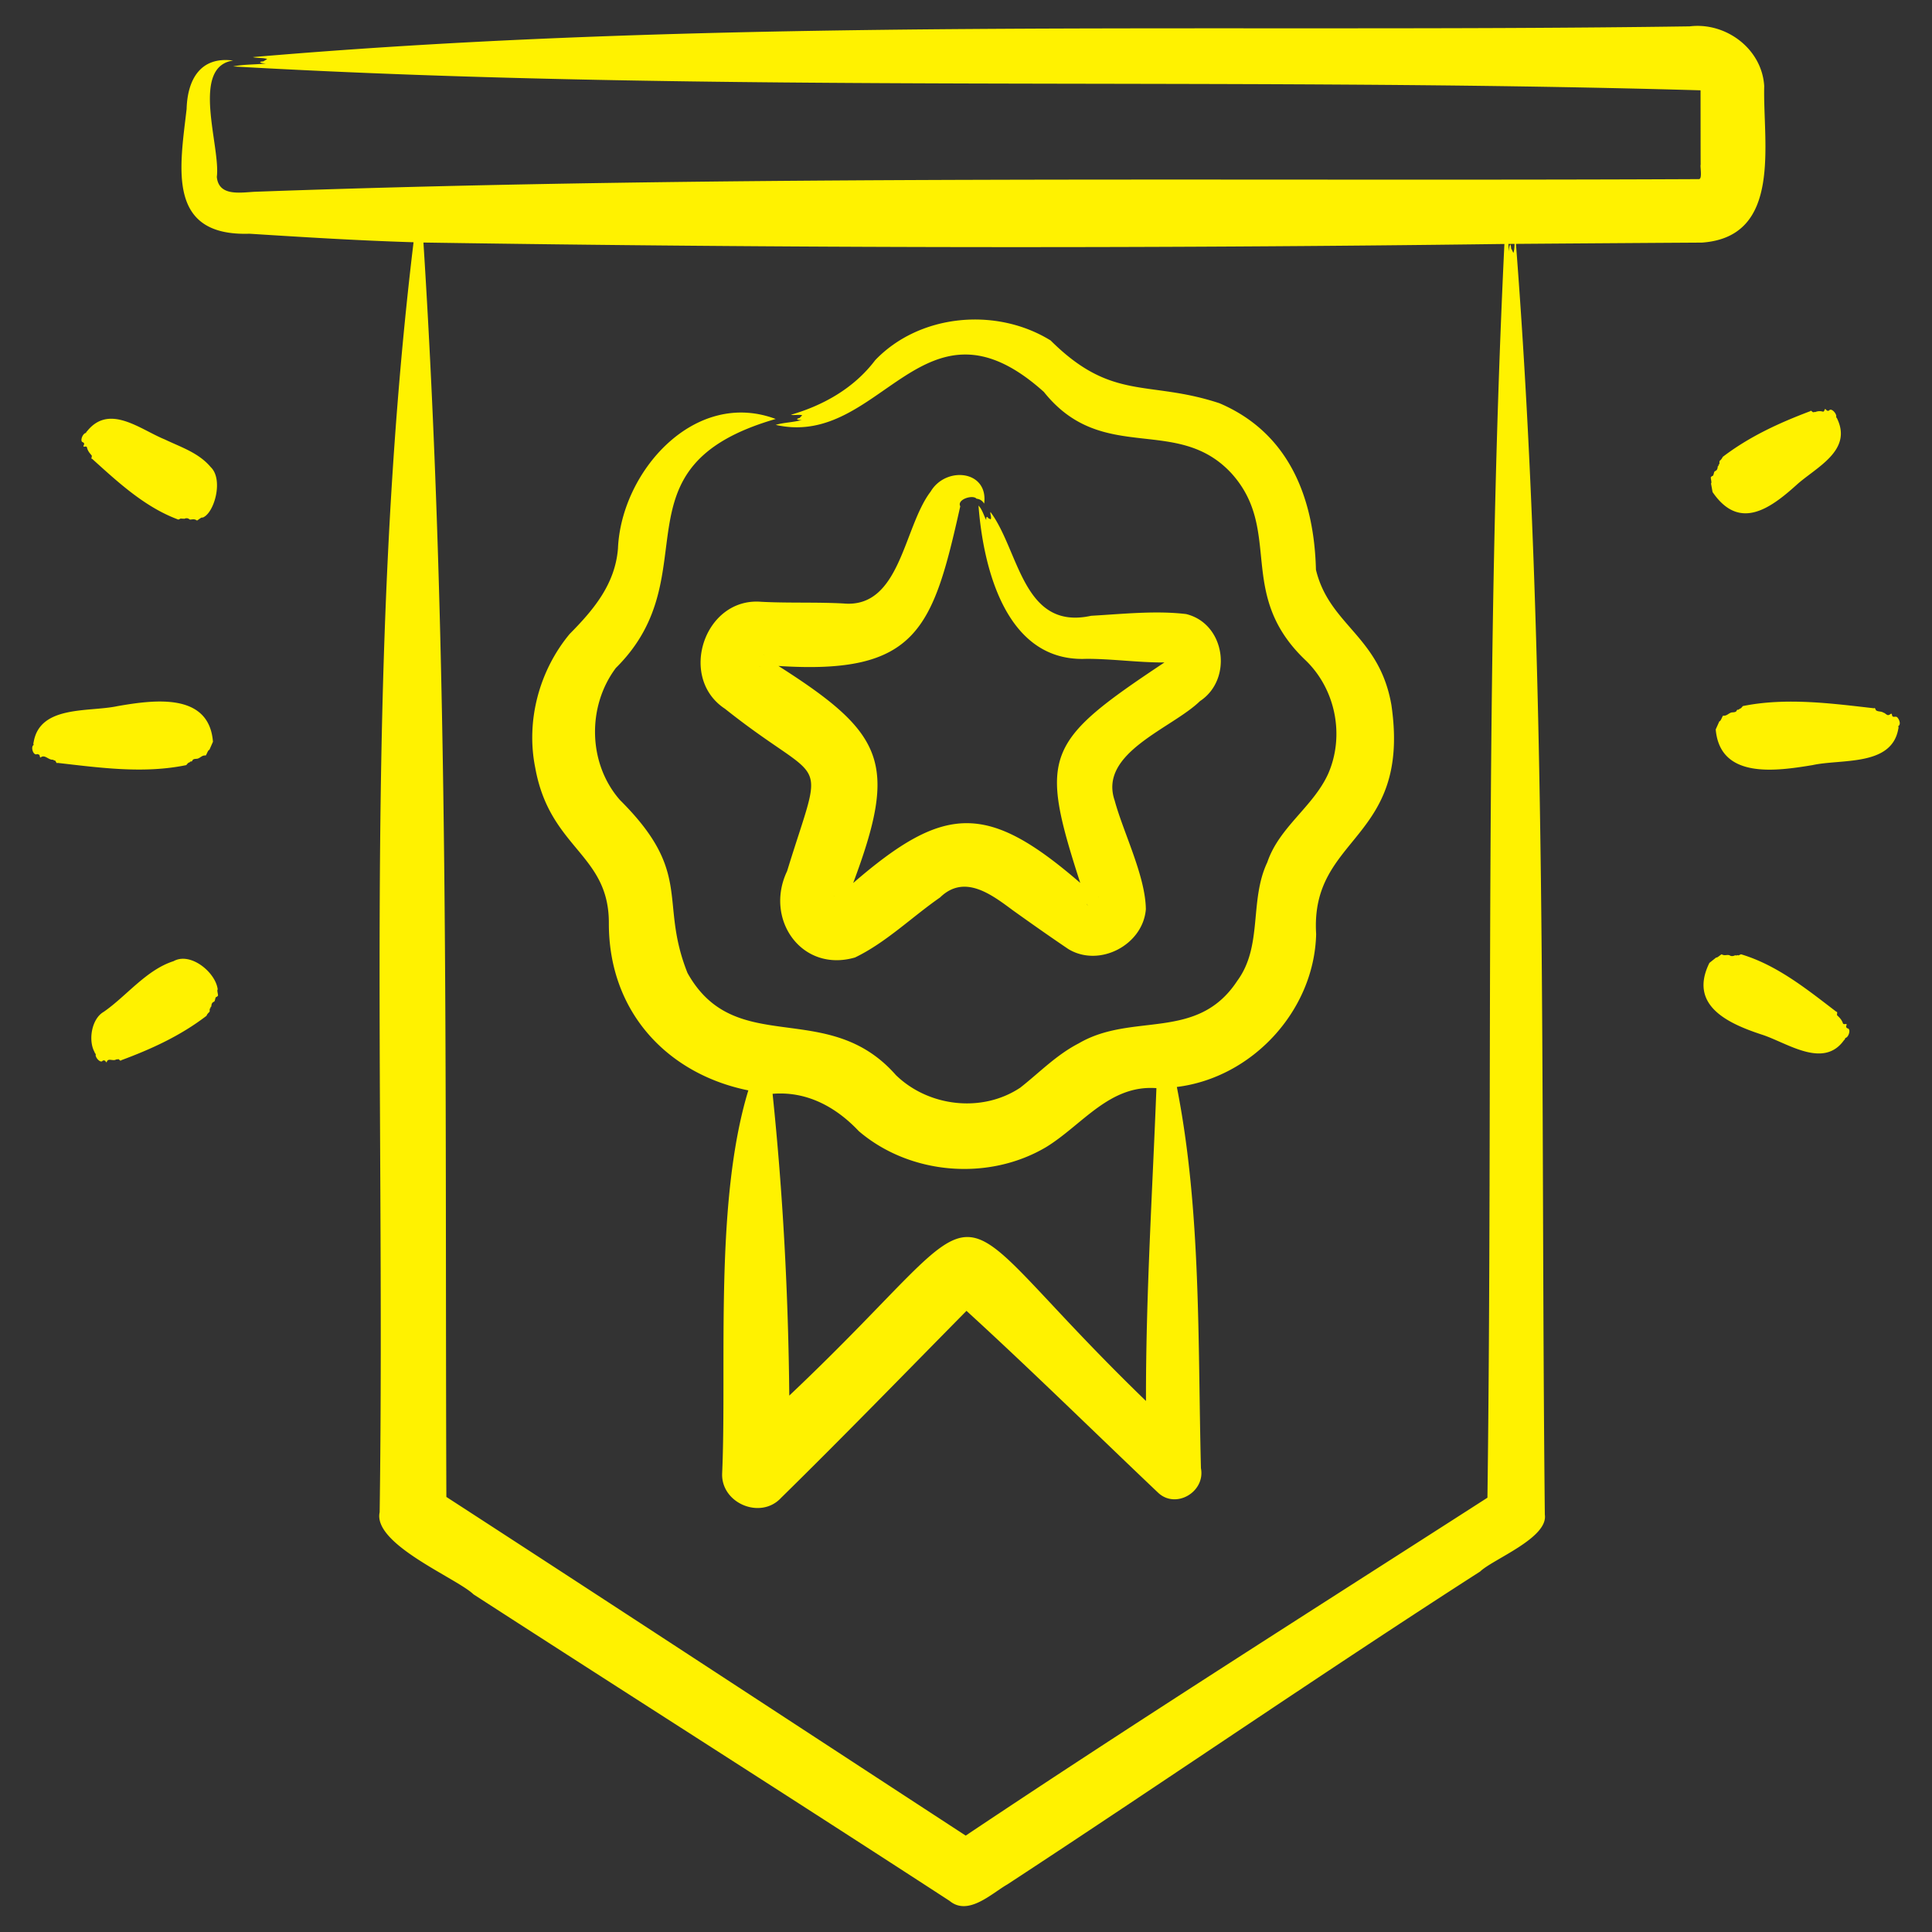 <svg xmlns="http://www.w3.org/2000/svg" xmlns:xlink="http://www.w3.org/1999/xlink" width="512" height="512" x="0" y="0" viewBox="0 0 500 500" style="enable-background:new 0 0 512 512" xml:space="preserve"><rect x="0" y="0" width="500" height="500" fill="#333333" stroke="none"/>  <g transform="matrix(1.15,0,0,1.15,-37.5,-37.5)">    <path fill-rule="evenodd" d="M372.694 88.862c.011-.111.011-.221.017-.332.161.332.31.664.465.997.203-.486.242-1.254.277-2.032l-1.391.011c.027.569.06 1.133.106 1.689.078-1.551.454-2.326.526-.333zm-117.699 60.345c.188.111.376.166.565.277.238-.498-.166-1.163-.061-1.661 6.527 8.747 7.247 26.74 22.66 23.363 6.92-.387 14.477-1.218 21.381-.387 8.841 2.159 10.58 14.671 3.106 19.598-6.29 6.143-22.884 11.602-19.189 22.365 1.916 7.116 6.935 16.983 7.016 24.47-.638 8.028-10.448 13.176-17.423 8.969-4.185-2.824-8.426-5.813-12.528-8.747-4.844-3.599-10.906-8.194-16.36-2.879-6.377 4.429-12.141 10.131-19.133 13.508-11.98 3.488-20.473-8.581-15.291-19.432 8.542-27.792 9.063-18.214-13.984-36.539-10.618-6.976-4.678-25.024 8.044-24.082 6.046.332 12.562.055 18.64.388 12.833 1.154 13.455-17.159 19.61-25.189 3.409-5.758 13.026-4.817 12.04 2.712-.526-.775-1.002-.997-1.733-1.107-.792-.962-4.466.147-3.648 1.716-6.171 27.549-9.625 37.958-40.916 35.93 24.073 15.317 26.871 21.948 16.819 48.847 20.646-17.867 30.256-18.035 51.097-.027-9.291-28.776-8.057-31.66 18.943-49.606-5.888.032-11.657-.82-17.53-.82-18.073.818-23.234-20.338-24.309-34.49.853.886 1.151 2.159 1.744 3.266-.088-.991.362-.77.45-.387zm-51.267 33.465-.347.029c.123.004.238-.006.347-.029zm.837-2.652a.95.95 0 0 0-.203-.143l.203.143zm15.881 54.167a.692.692 0 0 0-.178.111zm59.291.225c.056.047.105.082.099.052a1.57 1.57 0 0 0-.099-.052zm-2.502 1.584c.01.153.053.292.133.405zm19.32-54.345c.013.003.022.002.026-.001zm-84-55.032h.232c-1.362.277-.775.554.288.498-1.926.554-4.042.554-5.902 1.107 23.792 5.413 33.093-31.916 60.35-7.417 13.215 16.552 29.928 5.037 42.219 18.324 11.626 12.899.997 27.072 16.57 41.964 6.87 6.533 8.968 17.052 5.176 25.688-3.394 7.418-11.011 11.958-13.68 19.875-4.102 8.636-.969 18.823-6.765 26.684-9.013 13.73-23.551 6.976-35.664 14.062-5.044 2.602-8.791 6.533-13.154 9.965-8.582 5.737-20.659 4.326-28.007-2.824-15.38-17.494-36.079-3.598-46.892-22.975-6.483-16.276 1.428-22.366-15.197-38.919-7.197-8.194-7.446-21.037-.919-29.729 21.392-21.19-1.515-45.19 35.963-56.026-18.28-6.845-34.78 11.862-35.498 29.176-.648 8.027-5.503 13.785-10.873 19.21-6.848 8.249-9.877 19.543-7.74 30.117 3.283 18.269 16.664 19.321 16.564 35.044 0 20.145 13.451 33.934 31.388 37.549-7.698 25.234-4.809 61.762-5.895 86.295-.176 6.643 8.654 10.353 13.243 5.425 13.97-13.717 27.924-28.089 41.748-42.105 14.55 13.296 28.956 27.483 43.083 40.887 3.975 3.82 10.702-.111 9.678-5.481-.722-28.413.088-57.913-5.421-85.791 17.019-2.091 30.942-17.239 31.347-34.4-1.384-22.311 21.414-20.816 16.941-51.541-2.702-15.612-13.94-17.882-16.985-30.449-.393-16.055-6.001-30.781-21.719-37.48-16.104-5.317-24.097-.307-37.983-14.119-12.258-7.583-29.52-5.977-39.485 4.431-4.811 6.367-11.748 10.186-18.972 12.29.709.166 1.877-.111 2.541.111-.192.222-.386.388-.58.554zm80.296 150.869c-.897 23.336-2.391 46.824-2.349 70.399-50.402-48.754-29.517-49.222-80.273-1.206-.211-22.721-1.416-45.452-3.754-67.916 7.659-.636 14.25 2.934 19.405 8.404 11.532 9.853 29.226 11.293 42.225 3.542 8.088-4.986 14.186-14.01 24.746-13.223zm154.781-10.859c-4.578 6.566-12.663.781-18.286-1.108-7.696-2.502-16.832-6.551-12.047-16.22l1.528-1.218c.205.111.836-.498 1.224-.72.671.42 1.195.023 1.772.221.635.448 1.307-.071 1.373 0 .105.111.211.055.41-.055.116.221.509-.055.814-.166 8.113 2.425 14.842 7.889 21.469 12.954.271-.111.116.443.122.72.057.151.987.795 1.323 1.827.18.553 1.078-.206.781.554-.127.332.022.443.211.609.935.055.304 2.104-.437 2.159a1.167 1.167 0 0 1-.255.498l-.002-.055zm-1.528-139.678c3.319 7.121-4.787 10.829-9.135 14.726-6.082 5.502-12.987 10.423-18.961 1.661l-.349-1.937c.221-.111-.05-.941-.05-1.384.127-.111.205-.277.365-.277.366-.111.255-.996.604-1.107.723-.302.514-1.081.642-1.107.127-.055.155-.166.149-.388.233.055.172-.443.205-.775.303-.251.546-.548.731-.941 5.997-4.574 12.718-7.655 19.731-10.297.017-.277.41.166.62.277.144-.055.255-.111.443-.055a2.552 2.552 0 0 1 1.705-.111c.535.118.281-.985.786-.388.255.277.376.221.626.166.498-.775 1.899.83 1.594 1.495.1.055.25.276.294.442zm13.708 69.645c-1.457 8.538-12.788 6.764-19.293 8.193-8.086 1.327-20.817 3.271-21.802-8.027l.819-1.827c.305 0 .559-.886.83-1.273.864.111 1.218-.554 1.927-.72.365-.055.869 0 1.102-.332.21-.554.432-.055.67-.498.277 0 .487-.277.758-.609 9.676-1.954 19.759-.625 29.497.498.144-.111.282-.055.415.388.404.443 1.19.221 1.744.609.398.055.786.72 1.234.498.277-.055.609-.609.681.055.133.664.736.166 1.129.443.437.388.991 1.605.26 2.048.068.111.106.388.029.554zm-405.94 72.746c-1.435-2.583-.673-7.455 2.071-9.024 5.096-3.517 9.598-9.463 15.722-11.405 3.822-2.147 9.49 2.533 9.938 6.368-.21.111.072.997.072 1.384-.122.111-.199.277-.36.277-.349.111-.238.996-.576 1.107-.71.306-.492 1.083-.614 1.107-.133.055-.149.111-.144.332-.232 0-.166.498-.199.775-.266.312-.536.5-.697.941-5.836 4.483-12.386 7.485-19.244 10.02-.017.277-.404-.166-.604-.277-.144.055-.244.111-.443.055-.702.548-1.915-.464-2.176.664-.322 0-.148-.548-.869-.388-.493.775-1.866-.83-1.578-1.439-.1-.11-.261-.276-.299-.497zm-1.634-139.733c5.01-6.21 11.974-.324 17.433 1.883 3.671 1.762 7.655 3.004 10.375 6.256 2.928 2.812.744 10.479-1.865 11.349-.194-.166-.853.443-1.246.664-.682-.568-1.44-.07-1.683-.277-.627-.534-1.246-.028-1.312-.111-.089-.111-.194-.055-.393 0-.089-.221-.498.055-.797.166-7.501-2.758-13.542-8.37-19.41-13.674-.277.111-.072-.443-.061-.664-.084-.261-.867-.827-1.096-1.882-.119-.551-1.073.202-.709-.554.161-.332.028-.443-.138-.609-.902-.111-.089-2.104.609-2.104a.916.916 0 0 1 .299-.443h-.006zm-12.069 70.088c1.366-8.497 12.515-6.783 18.945-8.193 8.016-1.374 20.532-3.173 21.42 8.027l-.803 1.827c-.299 0-.542.886-.819 1.273-.858-.111-1.19.554-1.888.72-.36.055-.853 0-1.085.332-.205.554-.421.055-.648.498-.271 0-.493.277-.758.609-9.544 1.976-19.383.6-28.971-.498-.199.221-.36-.277-.515-.498-.166-.055-.332-.055-.498-.221-1.063.111-1.838-1.273-2.812-.498-.061 0-.133 0-.177-.332-.083-.388-.299-.332-.576-.443-.886.498-1.55-1.661-.792-2.048-.061-.112-.1-.389-.023-.555zM373.762 87.492c7.317 94.593 5.488 190.863 6.5 285.985.781 5.259-11.692 10.02-14.555 12.789-34.311 22.027-72.594 48.294-106.405 70.42-3.499 1.993-8.797 7.197-12.988 3.709-35.587-23.141-71.505-45.951-107.136-68.981-3.817-3.677-22.705-11.279-21.132-18.49 1.352-95.089-3.757-191.268 7.628-285.799-12.315-.374-24.539-1.132-36.925-1.917-18.673.609-15.667-14.836-14.144-28.068.177-6.477 3.006-11.903 10.474-10.906-9.685 1.384-2.786 19.435-3.677 26.186.455 4.706 5.858 3.377 9.163 3.322 107.511-3.862 216.811-2.308 324.364-2.823.836 0 .244-2.824.399-3.267-.017-3.931-.017-12.899-.022-16.664-.022 0 0-.055-.022-.055-109.524-3.173-220.672.865-330.205-5.37 2.314-.498 4.938-.388 7.358-.664-1.295-.055-1.96-.443-.255-.498h-.288l.841-.498c-.736-.332-2.275-.166-3.217-.443 106.71-9.19 215.994-5.37 323.34-6.92 8.127-.997 16.282 5.038 16.775 13.453-.331 12.705 4.21 33.917-14.007 35.21-13.702.084-28.132.185-41.864.289zm-245.863-.303c5.972 93.327 4.808 188.509 5.16 282.294 38.438 24.921 78.546 51.226 116.874 76.216 38.301-25.633 78.672-51.15 117.411-76.043 1.229-93.946-.71-188.439 3.818-282.144-80.939 1.06-162.339.921-243.263-.323z" clip-rule="evenodd" fill="#fff200" opacity="1" data-original="#000000"></path>  </g></svg>